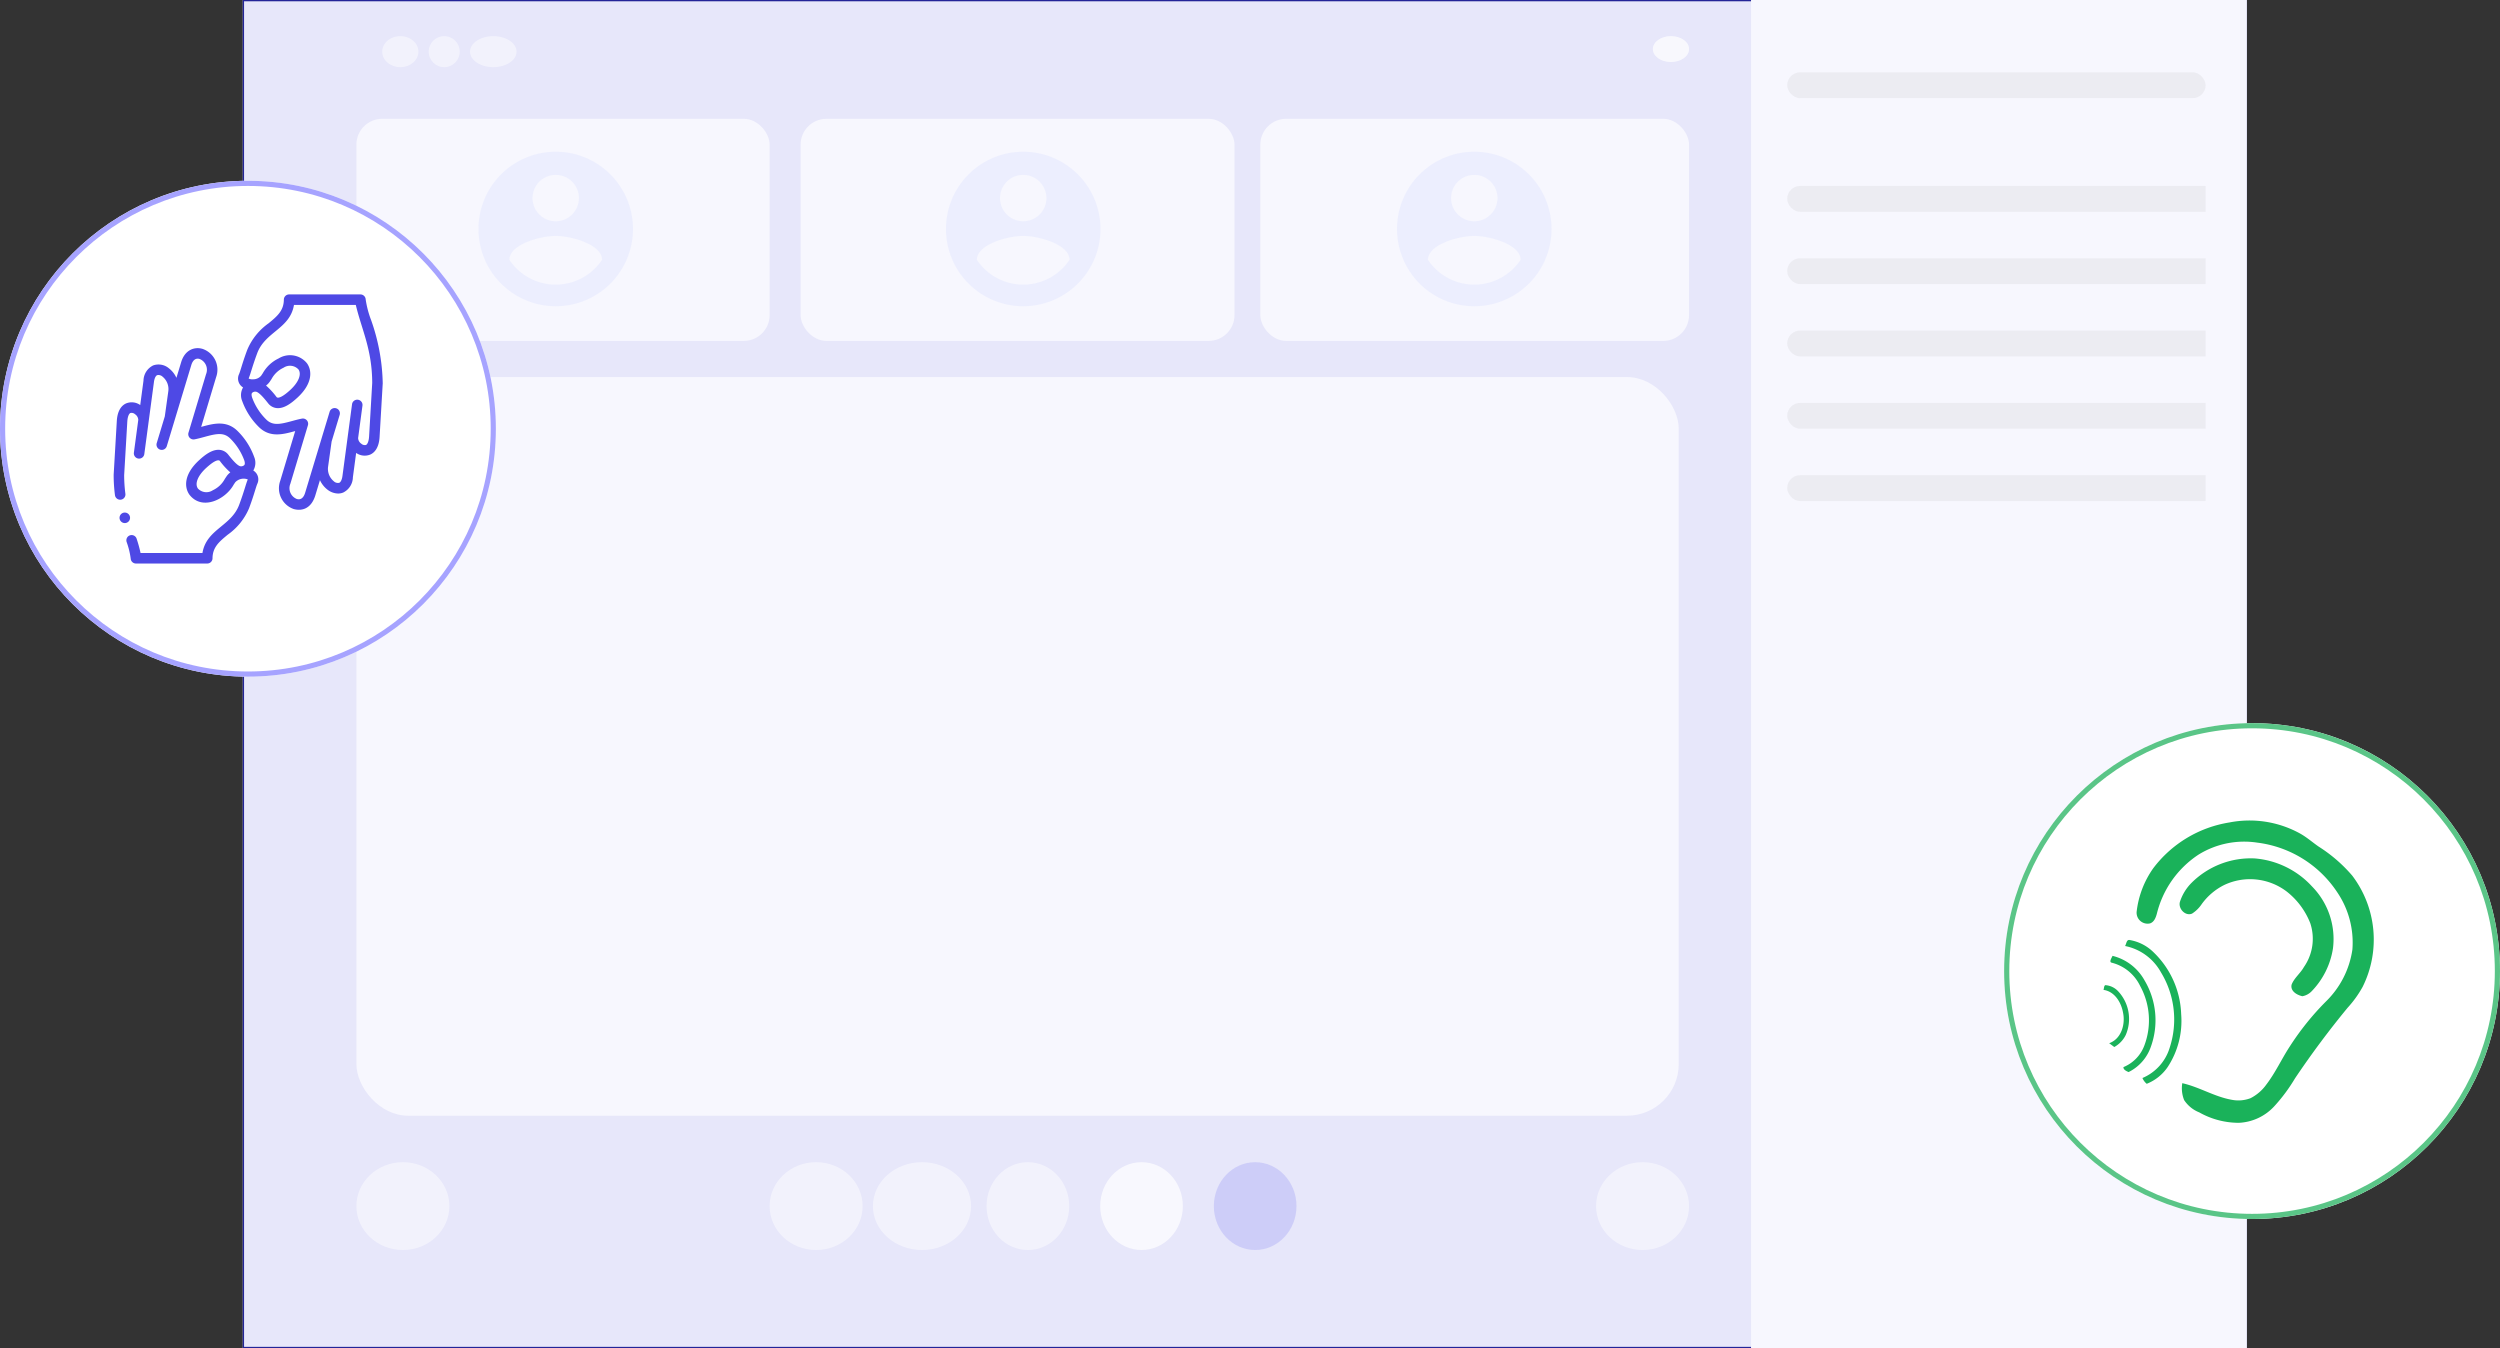 <svg xmlns="http://www.w3.org/2000/svg" xmlns:xlink="http://www.w3.org/1999/xlink" width="483.999" height="261" viewBox="0 0 483.999 261"><rect x="0" y="0" width="483.999" height="261" fill="#333333" stroke="none"/><defs><clipPath id="clip-path"><rect id="Rectangle_4273" data-name="Rectangle 4273" width="59.435" height="44.185" fill="#fff"></rect></clipPath><clipPath id="clip-path-2"><rect id="Rectangle_4272" data-name="Rectangle 4272" width="59.435" height="44.185" transform="translate(0 0)" fill="#fff"></rect></clipPath><clipPath id="clip-path-4"><rect width="81" height="68" fill="none"></rect></clipPath></defs><g id="Sign_Language_-_banner_SVG" data-name="Sign Language - banner SVG" transform="translate(-852 -178)"><g id="Group_8270" data-name="Group 8270" transform="translate(899.565 178)"><g id="Group_8269" data-name="Group 8269" clip-path="url(#clip-path)"><g id="Group_8268" data-name="Group 8268"><g id="Group_8267" data-name="Group 8267" clip-path="url(#clip-path-2)"><g id="Group_8266" data-name="Group 8266" opacity="0.46"><g id="Group_8265" data-name="Group 8265"><g id="Group_8264" data-name="Group 8264" clip-path="url(#clip-path-2)"><path id="Path_35151" data-name="Path 35151" d="M8.2,37.7C10.5,23.362,19.594,14.348,26.814,9.309,36.968,2.225,50.078-1.333,59.435.46l-.973,4.986C50.378,3.9,38.834,7.122,29.739,13.468c-6.414,4.473-14.478,12.446-16.5,25.023Z" fill="#fff"></path><path id="Path_35152" data-name="Path 35152" d="M0,28.9,4.348,26.23,11.195,37.3l12.142-7.067,2.575,4.382L9.464,44.185Z" fill="#fff"></path></g></g></g></g></g></g></g><g id="banner_image_-_Sign_Language_page" data-name="banner image - Sign Language page" transform="translate(-33 -4.763)"><g id="Group_575" data-name="Group 575" transform="translate(885 183)"><g id="Group_7812" data-name="Group 7812" transform="translate(0 0)"><g id="Rectangle_4100" data-name="Rectangle 4100" transform="translate(47 -0.237)" fill="#e7e7fa" stroke="#242598" stroke-width="0.25"><rect width="388" height="261" stroke="none"></rect><rect x="0.125" y="0.125" width="387.75" height="260.75" fill="none"></rect></g><rect id="Rectangle_4104" data-name="Rectangle 4104" width="256" height="143" rx="10" transform="translate(69 72.763)" fill="#f7f7fe"></rect><rect id="Rectangle_4102" data-name="Rectangle 4102" width="84" height="43" rx="5" transform="translate(154.999 22.764)" fill="#f7f7fe"></rect><rect id="Rectangle_4103" data-name="Rectangle 4103" width="83" height="43" rx="5" transform="translate(243.999 22.764)" fill="#f7f7fe"></rect><rect id="Rectangle_4101" data-name="Rectangle 4101" width="80" height="43" rx="5" transform="translate(69 22.764)" fill="#f7f7fe"></rect><ellipse id="Ellipse_1517" data-name="Ellipse 1517" cx="8" cy="8.5" rx="8" ry="8.5" transform="translate(234.999 224.763)" fill="#5253ec" opacity="0.175"></ellipse><ellipse id="Ellipse_1518" data-name="Ellipse 1518" cx="8" cy="8.5" rx="8" ry="8.5" transform="translate(212.999 224.763)" fill="#fff" opacity="0.717"></ellipse><ellipse id="Ellipse_1519" data-name="Ellipse 1519" cx="8" cy="8.5" rx="8" ry="8.5" transform="translate(190.999 224.763)" fill="#fff" opacity="0.468"></ellipse><ellipse id="Ellipse_1520" data-name="Ellipse 1520" cx="9.5" cy="8.5" rx="9.5" ry="8.5" transform="translate(168.999 224.763)" fill="#fff" opacity="0.468"></ellipse><ellipse id="Ellipse_1521" data-name="Ellipse 1521" cx="9" cy="8.5" rx="9" ry="8.5" transform="translate(148.999 224.763)" fill="#fff" opacity="0.468"></ellipse><ellipse id="Ellipse_1660" data-name="Ellipse 1660" cx="9" cy="8.5" rx="9" ry="8.5" transform="translate(69 224.763)" fill="#fff" opacity="0.468"></ellipse><ellipse id="Ellipse_1522" data-name="Ellipse 1522" cx="9" cy="8.5" rx="9" ry="8.5" transform="translate(308.999 224.763)" fill="#fff" opacity="0.468"></ellipse><ellipse id="Ellipse_1581" data-name="Ellipse 1581" cx="3.5" cy="2.5" rx="3.5" ry="2.5" transform="translate(319.999 6.763)" fill="#fff" opacity="0.468"></ellipse><ellipse id="Ellipse_1582" data-name="Ellipse 1582" cx="3.5" cy="2.5" rx="3.5" ry="2.5" transform="translate(319.999 6.763)" fill="#fff" opacity="0.468"></ellipse><ellipse id="Ellipse_1583" data-name="Ellipse 1583" cx="3.5" cy="3" rx="3.5" ry="3" transform="translate(74 6.763)" fill="#fff" opacity="0.468"></ellipse><circle id="Ellipse_1584" data-name="Ellipse 1584" cx="3" cy="3" r="3" transform="translate(83 6.763)" fill="#fff" opacity="0.468"></circle><ellipse id="Ellipse_1585" data-name="Ellipse 1585" cx="4.5" cy="3" rx="4.5" ry="3" transform="translate(91 6.763)" fill="#fff" opacity="0.468"></ellipse><rect id="Rectangle_4800" data-name="Rectangle 4800" width="96" height="261" transform="translate(338.999 -0.237)" fill="#f7f7fe"></rect><rect id="Rectangle_3932" data-name="Rectangle 3932" width="81" height="5" rx="2.5" transform="translate(345.999 13.763)" fill="#838383" opacity="0.1"></rect><g id="Repeat_Grid_11" data-name="Repeat Grid 11" transform="translate(345.999 35.763)" clip-path="url(#clip-path-4)"><g transform="translate(-1152 -2794)"><rect id="Rectangle_4801" data-name="Rectangle 4801" width="91" height="5" rx="2.5" transform="translate(1152 2794)" fill="#838383" opacity="0.1"></rect></g><g transform="translate(-1152 -2780)"><rect id="Rectangle_4801-2" data-name="Rectangle 4801" width="91" height="5" rx="2.5" transform="translate(1152 2794)" fill="#838383" opacity="0.1"></rect></g><g transform="translate(-1152 -2766)"><rect id="Rectangle_4801-3" data-name="Rectangle 4801" width="91" height="5" rx="2.5" transform="translate(1152 2794)" fill="#838383" opacity="0.1"></rect></g><g transform="translate(-1152 -2752)"><rect id="Rectangle_4801-4" data-name="Rectangle 4801" width="91" height="5" rx="2.5" transform="translate(1152 2794)" fill="#838383" opacity="0.1"></rect></g><g transform="translate(-1152 -2738)"><rect id="Rectangle_4801-5" data-name="Rectangle 4801" width="91" height="5" rx="2.5" transform="translate(1152 2794)" fill="#838383" opacity="0.1"></rect></g></g><g id="Ellipse_1661" data-name="Ellipse 1661" transform="translate(0 34.763)" fill="#fff" stroke="#a6a3ff" stroke-width="1"><circle cx="48" cy="48" r="48" stroke="none"></circle><circle cx="48" cy="48" r="47.5" fill="none"></circle></g><g id="Ellipse_1679" data-name="Ellipse 1679" transform="translate(387.999 139.763)" fill="#fff" stroke="#5ac587" stroke-width="1"><circle cx="48" cy="48" r="48" stroke="none"></circle><circle cx="48" cy="48" r="47.5" fill="none"></circle></g><path id="Icon_material-account-circle" data-name="Icon material-account-circle" d="M17.958,3A14.958,14.958,0,1,0,32.917,17.958,14.964,14.964,0,0,0,17.958,3Zm0,4.488a4.488,4.488,0,1,1-4.488,4.488A4.482,4.482,0,0,1,17.958,7.488Zm0,21.241a10.771,10.771,0,0,1-8.975-4.817c.045-2.977,5.983-4.607,8.975-4.607s8.93,1.63,8.975,4.607a10.771,10.771,0,0,1-8.975,4.817Z" transform="translate(89.631 26.136)" fill="#a3b3ff" opacity="0.13"></path><path id="Icon_material-account-circle-2" data-name="Icon material-account-circle" d="M17.958,3A14.958,14.958,0,1,0,32.917,17.958,14.964,14.964,0,0,0,17.958,3Zm0,4.488a4.488,4.488,0,1,1-4.488,4.488A4.482,4.482,0,0,1,17.958,7.488Zm0,21.241a10.771,10.771,0,0,1-8.975-4.817c.045-2.977,5.983-4.607,8.975-4.607s8.93,1.63,8.975,4.607a10.771,10.771,0,0,1-8.975,4.817Z" transform="translate(180.136 26.136)" fill="#a3b3ff" opacity="0.13"></path><path id="Icon_material-account-circle-3" data-name="Icon material-account-circle" d="M17.958,3A14.958,14.958,0,1,0,32.917,17.958,14.964,14.964,0,0,0,17.958,3Zm0,4.488a4.488,4.488,0,1,1-4.488,4.488A4.482,4.482,0,0,1,17.958,7.488Zm0,21.241a10.771,10.771,0,0,1-8.975-4.817c.045-2.977,5.983-4.607,8.975-4.607s8.93,1.63,8.975,4.607a10.771,10.771,0,0,1-8.975,4.817Z" transform="translate(267.462 26.136)" fill="#a3b3ff" opacity="0.13"></path><g id="sign-language_1_" data-name="sign-language (1)" transform="translate(21.986 56.763)"><g id="Group_10750" data-name="Group 10750" transform="translate(0.014 0)"><path id="Path_39067" data-name="Path 39067" d="M27.051,125.92a2.945,2.945,0,0,0,.173-2.625,13.442,13.442,0,0,0-3.284-5.09c-2.135-2.051-4.651-1.365-6.87-.759l-.11.03,2.89-9.615a4.256,4.256,0,0,0-2.611-5.486c-1.538-.464-3.418.147-4.147,2.558l-.921,3.045a4.87,4.87,0,0,0-1.424-1.819,3.111,3.111,0,0,0-3.07-.589,3.343,3.343,0,0,0-1.883,2.945l-.632,4.732A2.848,2.848,0,0,0,2.4,112.94c-.738.344-1.645,1.213-1.773,3.4l-.608,10.38a30.216,30.216,0,0,0,.256,4,1.018,1.018,0,0,0,2.018-.262,28.758,28.758,0,0,1-.241-3.652l.607-10.35c.062-1.053.351-1.553.6-1.67a.993.993,0,0,1,.9.239,1.38,1.38,0,0,1,.625,1.089l-.844,6.317a1.018,1.018,0,1,0,2.017.27l.84-6.282c0-.015,0-.03.006-.044l1.014-7.589c.095-.709.333-1.207.637-1.331a1.169,1.169,0,0,1,1.05.313,3.093,3.093,0,0,1,1.089,2.85l-.674,4.826-1.573,5.2a1.018,1.018,0,0,0,1.948.589l1.59-5.258.009-.031,3.151-10.42c.3-1,.873-1.421,1.611-1.2a2.25,2.25,0,0,1,1.249,2.951l-3.4,11.319a1.018,1.018,0,0,0,1.168,1.292c.665-.129,1.313-.306,1.939-.477,2.245-.613,3.684-.928,4.924.263a11.461,11.461,0,0,1,2.764,4.267c.083.248.195.7.016.922a.9.9,0,0,1-.712.241c-.661-.065-1.826-1.534-2.386-2.24a2.4,2.4,0,0,0-1.72-.944c-1.439-.112-2.872,1.025-3.961,2.028-2.92,2.691-2.876,5.192-1.861,6.635,2.453,3.195,7.006.942,8.575-1.921.1-.146.2-.3.311-.464a2.227,2.227,0,0,1,2.419-.552.614.614,0,0,1-.027.079c-.155.374-.308.863-.5,1.482-.251.806-.6,1.91-1.117,3.3-1.537,4.214-6.355,4.744-7.129,9.384H5.224a24.677,24.677,0,0,0-.751-2.74,1.018,1.018,0,1,0-1.94.616,15.167,15.167,0,0,1,.784,3.2,1.018,1.018,0,0,0,1.016.96H18.139a1.018,1.018,0,0,0,1.018-1.009c.018-2.158,1.309-3.223,2.944-4.571a11.96,11.96,0,0,0,4.134-5.125c.542-1.448.9-2.584,1.155-3.413.177-.569.317-1.019.437-1.307A2,2,0,0,0,27.051,125.92Zm-5.181,1.135c-.115.17-.222.33-.322.481a5.036,5.036,0,0,1-2.327,2.2,2.239,2.239,0,0,1-2.887-.326c-.652-.927-.034-2.485,1.575-3.968,1.439-1.308,2.047-1.5,2.424-1.5a.372.372,0,0,1,.284.179,14.244,14.244,0,0,0,1.986,2.16,3.274,3.274,0,0,0-.733.767Z" transform="translate(-0.014 -91.828)" fill="#4e49e5"></path><path id="Path_39068" data-name="Path 39068" d="M262.505,4.819A18.843,18.843,0,0,1,261.511.96,1.018,1.018,0,0,0,260.495,0H246.689a1.018,1.018,0,0,0-1.018,1.009c-.018,2.158-1.309,3.223-2.944,4.571a11.959,11.959,0,0,0-4.134,5.125c-.542,1.448-.9,2.584-1.155,3.413-.177.569-.317,1.019-.437,1.307a2,2,0,0,0,.775,2.584,2.945,2.945,0,0,0-.173,2.625,13.441,13.441,0,0,0,3.284,5.09c2.135,2.051,4.651,1.365,6.87.759l.11-.03-2.89,9.615a4.257,4.257,0,0,0,2.611,5.486c1.767.472,3.4-.24,4.147-2.558l.921-3.045a4.869,4.869,0,0,0,1.424,1.819,3.455,3.455,0,0,0,2.095.777,2.562,2.562,0,0,0,.975-.188,3.343,3.343,0,0,0,1.883-2.945l.632-4.732a2.847,2.847,0,0,0,2.766.307c.738-.344,1.645-1.213,1.773-3.4l.609-10.38a38.681,38.681,0,0,0-2.308-12.4Zm-.332,22.656c-.062,1.053-.351,1.553-.6,1.67a.994.994,0,0,1-.9-.239,1.377,1.377,0,0,1-.625-1.091l.844-6.315a1.018,1.018,0,0,0-2.017-.27l-.839,6.276c0,.018-.005.036-.007.053l-1.014,7.586c-.095.709-.333,1.207-.637,1.331a1.169,1.169,0,0,1-1.05-.313,3.093,3.093,0,0,1-1.089-2.85l.675-4.827,1.572-5.2a1.018,1.018,0,0,0-1.948-.589l-1.594,5.272,0,.007-3.154,10.429c-.3,1-.873,1.421-1.611,1.2a2.25,2.25,0,0,1-1.249-2.951l3.4-11.319a1.018,1.018,0,0,0-1.168-1.292c-.665.129-1.313.306-1.939.477-2.245.613-3.684.928-4.924-.263a11.46,11.46,0,0,1-2.764-4.267c-.083-.248-.195-.7-.016-.922a.9.9,0,0,1,.712-.241c.661.065,1.826,1.534,2.386,2.24a2.4,2.4,0,0,0,1.72.944c1.437.112,2.872-1.025,3.961-2.028,2.92-2.691,2.876-5.192,1.861-6.635a4.214,4.214,0,0,0-5.494-.959,6.957,6.957,0,0,0-3.08,2.881c-.1.146-.2.3-.311.464a2.018,2.018,0,0,1-1.512.7,1.61,1.61,0,0,1-.907-.15.593.593,0,0,1,.027-.079c.155-.374.307-.863.5-1.482.251-.806.6-1.911,1.117-3.3,1.537-4.213,6.355-4.744,7.129-9.383H259.6c1.158,4.838,3.157,8.608,3.178,15.09Zm-19.948-9.834a3.27,3.27,0,0,0,.733-.767c.116-.17.222-.33.322-.481a5.036,5.036,0,0,1,2.327-2.2,2.239,2.239,0,0,1,2.887.326c.652.927.034,2.485-1.575,3.968-1.467,1.352-2.147,1.518-2.424,1.5a.371.371,0,0,1-.284-.179,14.244,14.244,0,0,0-1.986-2.161Z" transform="translate(-212.716 0)" fill="#4e49e5"></path><path id="Path_39069" data-name="Path 39069" d="M13.289,416.044a1.018,1.018,0,0,0-1.018-1.018h0a1.018,1.018,0,1,0,1.018,1.018Z" transform="translate(-10.11 -372.794)" fill="#4e49e5"></path></g></g></g></g><g id="_00b3d3ff" data-name="#00b3d3ff" transform="translate(1292.235 341.632)"><path id="Path_38577" data-name="Path 38577" d="M164.659,131.06a20.262,20.262,0,0,1,13.766,2.183c1.248.707,2.329,1.66,3.5,2.475a28.909,28.909,0,0,1,6.521,5.633,20.494,20.494,0,0,1,2.015,21.535,21.11,21.11,0,0,1-2.906,4.043q-5.423,6.581-10.188,13.674a32.931,32.931,0,0,1-4.041,5.433,9.924,9.924,0,0,1-6.814,3.171,15.6,15.6,0,0,1-7.691-2.023,6.272,6.272,0,0,1-2.917-2.375,6.138,6.138,0,0,1-.36-3.274c3.315.742,6.25,2.638,9.611,3.22a6.585,6.585,0,0,0,3.6-.314,8.522,8.522,0,0,0,3.071-2.654c1.752-2.288,2.944-4.934,4.517-7.342a52.725,52.725,0,0,1,7-8.715,17.579,17.579,0,0,0,5.135-10.064,17.35,17.35,0,0,0-2.955-11.122,21.766,21.766,0,0,0-15.461-9.579,16.776,16.776,0,0,0-11.374,2.321,19.137,19.137,0,0,0-8.054,11.385c-.2.756-.515,1.655-1.33,1.928a2.127,2.127,0,0,1-2.6-2.221,18.12,18.12,0,0,1,3.236-8.477A23.02,23.02,0,0,1,164.659,131.06Z" transform="translate(-140.29 -130.7)" fill="#1ab25a"></path><path id="Path_38578" data-name="Path 38578" d="M179.81,162.414a16.251,16.251,0,0,1,12.189-4.7,16.86,16.86,0,0,1,11.122,5.441,14.508,14.508,0,0,1,4.043,11.959,15.243,15.243,0,0,1-4.171,8.357,3.326,3.326,0,0,1-1.752.923c-1.045-.23-2.375-.986-2.085-2.253.515-1.305,1.7-2.177,2.375-3.391a9.57,9.57,0,0,0,1.24-8.482,14.483,14.483,0,0,0-4.607-6.175,11.72,11.72,0,0,0-12.035-1.246,11.928,11.928,0,0,0-4.374,3.707,6.413,6.413,0,0,1-1.882,1.85c-1.305.531-2.684-.959-2.351-2.245A9.232,9.232,0,0,1,179.81,162.414Z" transform="translate(-162.735 -150.393)" fill="#1ab25a"></path><path id="Path_38579" data-name="Path 38579" d="M138.46,217.193c.287-.393.246-1.308.937-1.151a8.629,8.629,0,0,1,4.219,2.028,17.42,17.42,0,0,1,5.709,12.314,16.254,16.254,0,0,1-2.616,10.248,8.87,8.87,0,0,1-4.049,3.239,2.775,2.775,0,0,1-.831-1.121,9.26,9.26,0,0,0,5.284-5.9,17.543,17.543,0,0,0-1.725-14.6A10.224,10.224,0,0,0,138.46,217.193Z" transform="translate(-134.287 -192.917)" fill="#1ab25a"></path><path id="Path_38580" data-name="Path 38580" d="M128.282,228.712c-.636-.111,0-.98.127-1.332a9.744,9.744,0,0,1,6.185,4.72,15.1,15.1,0,0,1,1.243,12.869,8.576,8.576,0,0,1-4.314,4.91c-.385-.157-1.064-.471-.991-.961a7.27,7.27,0,0,0,4.076-4.271,13.808,13.808,0,0,0-.869-11.472A8.357,8.357,0,0,0,128.282,228.712Z" transform="translate(-126.663 -201.197)" fill="#1ab25a"></path><path id="Path_38581" data-name="Path 38581" d="M123.378,248.322a3.694,3.694,0,0,1,2.473,1.143,7.838,7.838,0,0,1,1.508,8.5,5.336,5.336,0,0,1-2.221,2.332q-.5-.37-.988-.734c2.345-.829,3.155-3.64,2.689-5.882-.336-1.99-1.622-4.149-3.789-4.441C123.166,248.942,123.112,248.53,123.378,248.322Z" transform="translate(-123.05 -216.465)" fill="#1ab25a"></path></g></g></g></svg>